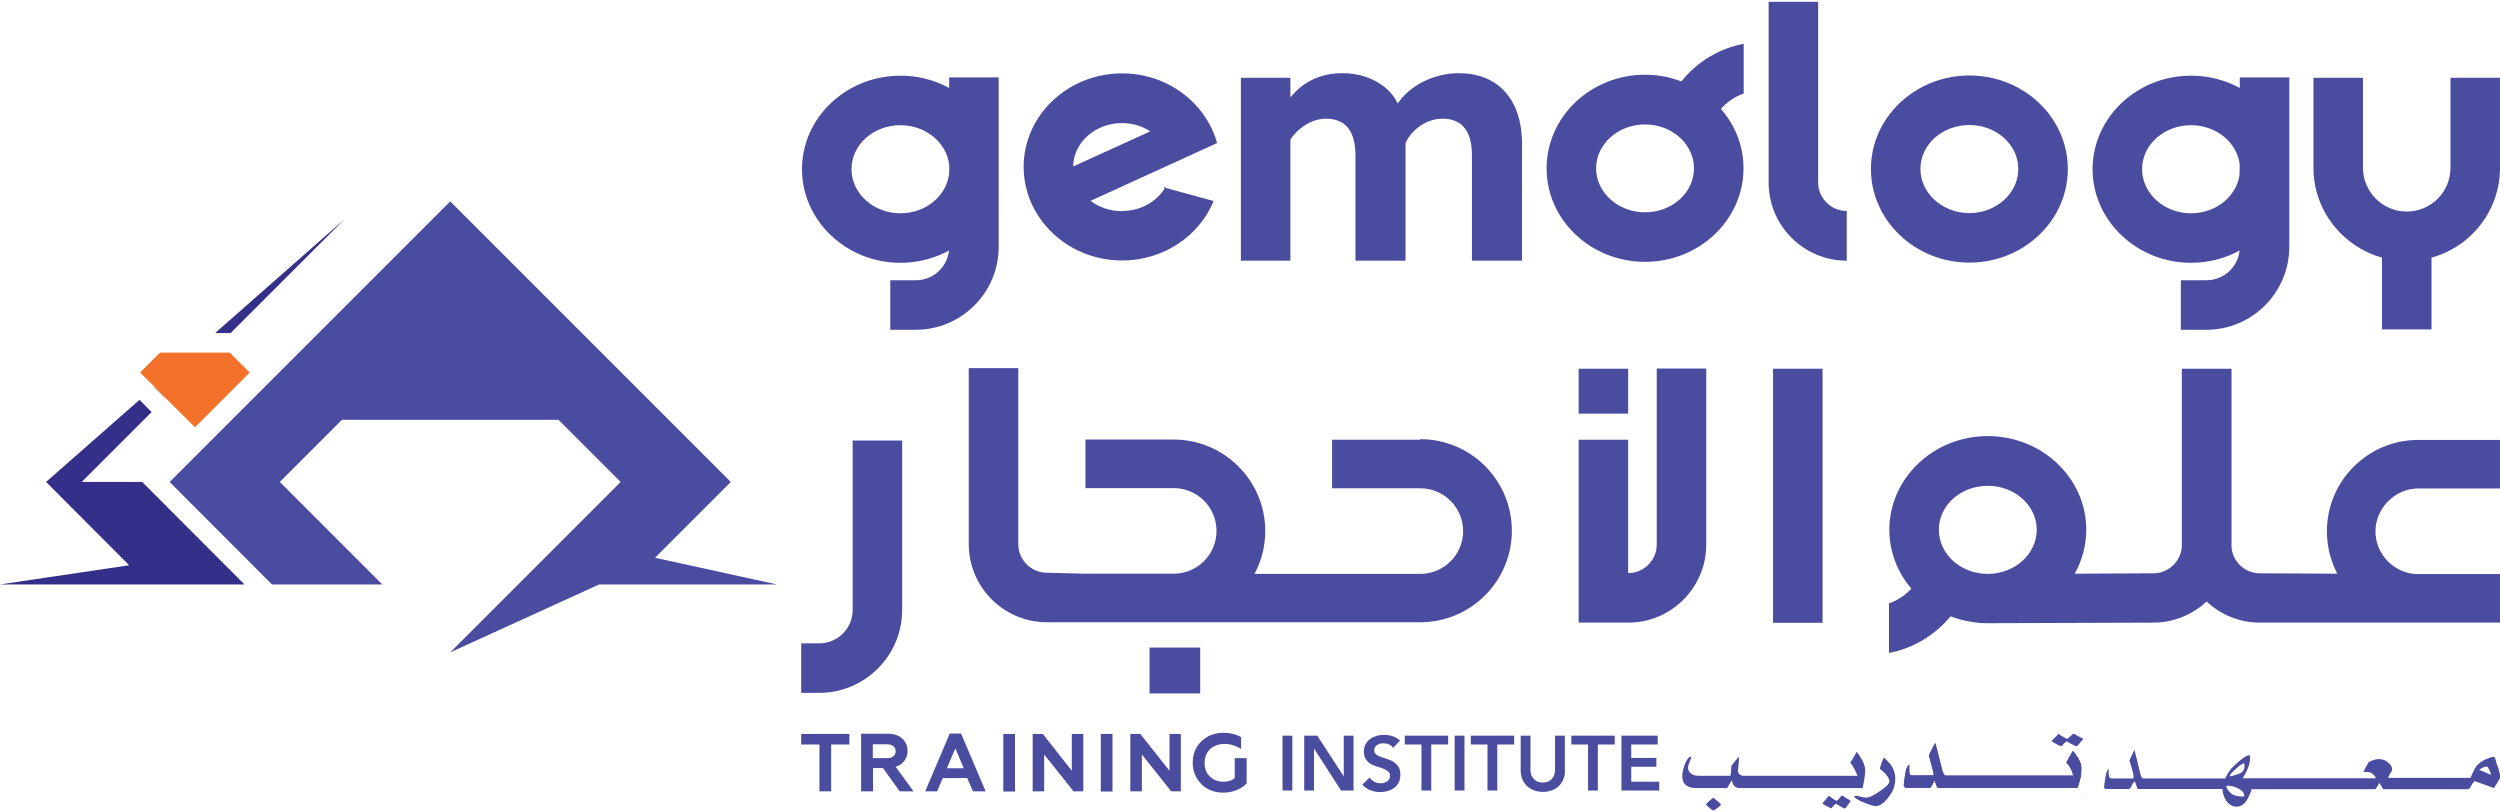 <?xml version="1.0" encoding="UTF-8"?>
<svg id="Layer_1" data-name="Layer 1" xmlns="http://www.w3.org/2000/svg" viewBox="0 0 130.27 42.15" width="240" height="78">
  <defs>
    <style>
      .cls-1 {
        fill: #f3712b;
      }

      .cls-1, .cls-2, .cls-3, .cls-4 {
        stroke-width: 0px;
      }

      .cls-2 {
        fill: #342f88;
      }

      .cls-3 {
        fill: #2a2d30;
      }

      .cls-4 {
        fill: #4a4ca0;
      }
    </style>
  </defs>
  <polygon class="cls-2" points="12.74 30.36 0 30.36 6.73 29.36 2.4 25.02 7.27 20.74 7.9 21.38 4.26 25.02 7.41 25.02 12.74 30.36"/>
  <polygon class="cls-3" points="8.63 20.65 8.62 20.66 8.03 20.07 8.04 20.05 8.63 20.65"/>
  <polygon class="cls-2" points="17.95 11.33 12.02 17.26 11.21 17.26 17.95 11.33"/>
  <polygon class="cls-4" points="40.48 30.36 31.22 30.36 23.46 33.9 27 30.36 27 30.36 29.74 27.62 32.34 25.02 29.1 21.78 17.82 21.78 14.58 25.02 19.92 30.36 14.17 30.36 8.84 25.02 23.46 10.4 38.08 25.02 34.13 28.97 40.48 30.36"/>
  <polygon class="cls-1" points="13.01 19.32 10.16 22.17 8.63 20.65 8.04 20.05 7.3 19.32 8.34 18.28 11.97 18.28 13.01 19.32"/>
  <g>
    <path class="cls-4" d="M96.23,13.49c-2.25,0-4.07-1.83-4.07-4.07V0h2.58v9.41c0,.82.67,1.49,1.49,1.49v2.58Z"/>
    <path class="cls-4" d="M116.72,8.77c0,.09,0,.19-.02.28v-.56c.01.09.02.19.02.28Z"/>
    <g>
      <path class="cls-4" d="M49.47,8.77c0,.1,0,.19-.02.29v-.58c.01.1.02.19.02.29Z"/>
      <path class="cls-4" d="M49.46,3.94v.55c-.75-.41-1.61-.64-2.54-.64-2.83,0-5.13,2.19-5.13,4.87s2.3,4.88,5.13,4.88c.92,0,1.78-.23,2.53-.64-.09.87-.83,1.55-1.73,1.55h-1.33v2.58h1.33c2.38,0,4.32-1.94,4.32-4.32V3.94h-2.58ZM49.46,8.93c-.12,1.17-1.21,2.09-2.54,2.09-1.4,0-2.55-1.03-2.55-2.3s1.14-2.29,2.55-2.29c1.33,0,2.42.92,2.54,2.08,0,.07.01.14.01.21s0,.14-.01.21Z"/>
      <path class="cls-4" d="M116.71,3.94v.55c-.75-.41-1.61-.64-2.54-.64-2.83,0-5.13,2.19-5.13,4.87s2.3,4.88,5.13,4.88c.92,0,1.78-.23,2.53-.64-.09.87-.83,1.55-1.73,1.55h-1.33v2.58h1.33c2.38,0,4.32-1.94,4.32-4.32V3.94h-2.58ZM116.71,8.93c-.12,1.17-1.21,2.09-2.54,2.09-1.4,0-2.55-1.03-2.55-2.3s1.14-2.29,2.55-2.29c1.33,0,2.42.92,2.54,2.08,0,.07.01.14.01.21s0,.14-.01.21Z"/>
    </g>
    <path class="cls-4" d="M102.62,3.84c-2.83,0-5.13,2.19-5.13,4.87s2.3,4.88,5.13,4.88,5.13-2.19,5.13-4.88-2.3-4.87-5.13-4.87ZM102.62,11.01c-1.4,0-2.55-1.03-2.55-2.3s1.14-2.29,2.55-2.29,2.55,1.03,2.55,2.29-1.14,2.3-2.55,2.3Z"/>
    <path class="cls-4" d="M130.27,3.96v4.69c0,2.23-1.51,4.12-3.57,4.68v3.74h-2.58v-3.74c-2.05-.57-3.57-2.45-3.57-4.68V3.96h2.58v4.69c0,1.25,1.02,2.28,2.28,2.28s2.28-1.02,2.28-2.28V3.96h2.58Z"/>
    <path class="cls-4" d="M79.31,7.41v6.08h-2.61v-5.49c0-1.27-.52-1.91-1.54-1.91-.8,0-1.58.54-1.92,1.26v6.14h-2.61v-5.49c0-1.27-.52-1.91-1.54-1.91-.71,0-1.45.47-1.85,1.09v6.31h-2.58V3.96h2.58v1.02c.68-.83,1.58-1.26,2.72-1.26,1.39,0,2.48.71,2.87,1.58.61-.91,1.85-1.58,3.18-1.58,1.98,0,3.3,1.28,3.3,3.7Z"/>
    <path class="cls-4" d="M90.86,4.77v-2.58c-1.3.24-2.45.96-3.25,1.96-.59-.23-1.23-.35-1.89-.35-2.83,0-5.13,2.19-5.13,4.88s2.3,4.87,5.13,4.87,5.13-2.19,5.13-4.87c0-1.18-.44-2.26-1.18-3.1.32-.36.73-.64,1.19-.8ZM85.72,10.97c-1.4,0-2.55-1.03-2.55-2.29s1.14-2.29,2.55-2.29,2.55,1.03,2.55,2.29-1.14,2.29-2.55,2.29Z"/>
    <path class="cls-4" d="M58.47,10.91c-.62,0-1.2-.2-1.64-.54l4.18-1.91,2.41-1.1c-.58-2.09-2.58-3.63-4.95-3.63-2.83,0-5.13,2.19-5.13,4.87s2.3,4.88,5.13,4.88c2.17,0,4.03-1.29,4.77-3.1l-2.53-.69c-.43.72-1.27,1.21-2.24,1.21ZM58.47,6.32c.55,0,1.06.16,1.47.43l-4.02,1.83c.02-1.25,1.15-2.26,2.54-2.26Z"/>
    <path class="cls-4" d="M60.75,9.64s-.03.05-.04.07l-.08-.02.11-.05Z"/>
  </g>
  <g>
    <path class="cls-4" d="M44.43,31.69c0,.96-.78,1.74-1.74,1.74h-.94v2.58h.94c2.38,0,4.32-1.94,4.32-4.32v-8.83h-2.58v8.83Z"/>
    <path class="cls-4" d="M86.33,28.28c0,.82-.67,1.49-1.49,1.49v-6.95h-2.58v9.53h2.58c2.25,0,4.07-1.83,4.07-4.07v-9.17h-2.58v9.17Z"/>
    <path class="cls-4" d="M126.01,25.36h4.26v-2.53h-4.26c-2.63,0-4.76,2.14-4.76,4.76,0,.8.2,1.55.54,2.21l-4.03-.02c-.78,0-1.42-.6-1.48-1.36,0-.04,0-.09,0-.13v-9.17h-2.59v9.17s0,.09,0,.13c-.07.76-.71,1.36-1.48,1.36l-4.1.02c.38-.68.6-1.46.6-2.29,0-2.69-2.3-4.88-5.13-4.88s-5.13,2.19-5.13,4.88c0,1.16.43,2.23,1.15,3.07-.32.34-.72.61-1.17.77v2.58c1.28-.24,2.41-.94,3.21-1.91.6.23,1.25.36,1.93.36l8.63-.03c1.07,0,2.05-.42,2.78-1.1.73.68,1.7,1.1,2.78,1.1h12.51v-2.53h-4.4c-1.16-.08-2.09-1.05-2.09-2.23s1-2.23,2.23-2.23M101.03,27.51c0-1.27,1.14-2.29,2.55-2.29s2.55,1.03,2.55,2.29-1.14,2.3-2.55,2.3-2.55-1.03-2.55-2.3"/>
    <rect class="cls-4" x="82.26" y="19.12" width="2.58" height="2.34"/>
    <rect class="cls-4" x="59.9" y="33.65" width="2.64" height="2.39"/>
    <path class="cls-4" d="M74.01,22.82h-4.6v2.53h4.6c1.23,0,2.23,1,2.23,2.23s-1,2.23-2.23,2.23h-8.64c.36-.67.56-1.43.56-2.23,0-2.63-2.14-4.77-4.77-4.77h-4.6v2.53h4.6c1.23,0,2.23,1,2.23,2.23s-1,2.23-2.23,2.23h-4.6l-2.01-.05c-.82,0-1.49-.67-1.49-1.49v-9.17h-2.58v9.17c0,2.25,1.83,4.07,4.07,4.07h19.46c2.63,0,4.77-2.14,4.77-4.77s-2.14-4.77-4.77-4.77"/>
    <rect class="cls-4" x="92.39" y="19.12" width="2.58" height="13.24"/>
  </g>
  <path class="cls-4" d="M89.49,41.65c-.13-.11-.2-.17-.21-.17-.02,0-.09.05-.21.16-.12.11-.17.17-.17.19,0,.02.06.07.17.17.12.1.18.14.21.14.03,0,.1-.05.22-.14.12-.09.18-.15.18-.18,0,0-.06-.07-.19-.18"/>
  <path class="cls-4" d="M97.06,40.97c.04-.19.07-.37.1-.53v-.04c.02-.13.03-.24.03-.33,0-.07,0-.14-.02-.2-.04-.21-.18-.48-.42-.79-.17.3-.28.49-.34.57.08.08.16.2.24.37.06.12.11.23.14.31h-5.94c-.08,0-.15-.03-.21-.08-.06-.06-.09-.13-.08-.2.04-.28.06-.52.05-.72-.02.02-.09.1-.21.25-.12.15-.18.23-.18.24-.01.28-.03.46-.06.51h-1.65c-.14,0-.27-.03-.37-.1-.12-.08-.18-.19-.18-.32,0-.08.03-.19.09-.33.06-.14.08-.21.08-.21,0-.02-.01-.03-.04-.03-.08,0-.16.1-.25.29-.12.26-.18.51-.18.74,0,.2.07.36.21.46.13.1.3.14.51.14h1.62c.09-.16.17-.29.23-.4.04.11.07.18.09.23.08.12.19.17.34.17h6.4Z"/>
  <path class="cls-4" d="M95.85,41.51c-.08.08-.12.12-.13.12-.04,0-.11-.04-.22-.11-.1-.07-.17-.12-.2-.15-.14.17-.25.3-.34.39.03.04.11.09.22.15.11.06.19.1.24.12.08-.09.16-.18.24-.25.01.01.09.06.23.14.14.08.21.12.22.12.04,0,.15-.13.33-.4l-.46-.29s-.06.06-.14.15"/>
  <path class="cls-4" d="M98.18,39.37c-.05.06-.13.25-.23.6,0,0,.04.02.13.1.1.08.18.17.24.25.09.11.13.21.13.29s-.05.17-.16.27l-.33.25c-.13.1-.27.18-.41.25-.14.06-.23.09-.29.09-.07,0-.18-.02-.31-.05-.13-.04-.23-.05-.28-.05-.02,0-.04.01-.04.04,0,.07.16.18.48.31.31.13.52.19.64.19.19,0,.4-.14.62-.41.18-.23.3-.44.34-.63.03-.13.05-.26.05-.39,0-.27-.08-.51-.23-.72-.02-.03-.14-.16-.35-.38"/>
  <path class="cls-4" d="M107.86,38.29c-.08.08-.13.11-.14.11-.04,0-.11-.04-.23-.11-.11-.06-.19-.11-.22-.15-.16.17-.28.29-.37.38.03.03.11.08.22.14.13.07.22.12.3.13.09-.1.17-.18.26-.26.04.02.12.07.25.14.16.08.25.13.26.13.04,0,.16-.13.37-.39l-.52-.28s-.07.06-.16.14"/>
  <path class="cls-4" d="M108.27,39.39c-.1-.17-.18-.29-.26-.35-.2.35-.32.55-.34.6.11.1.2.24.28.42.02.06.05.15.09.26h-6.65c-.07,0-.14-.11-.2-.33-.03-.14-.06-.27-.1-.41-.1-.42-.18-.73-.25-.96-.02.03-.08.14-.18.34-.1.2-.15.3-.15.31l.13.47c.09.31.13.5.12.57h-1.13c-.1,0-.14-.07-.14-.21,0-.04,0-.1,0-.17,0-.08,0-.13,0-.17-.05.02-.09.07-.13.16-.02.05-.04.1-.05.15-.05.29-.09.53-.11.73,0,.04.01.08.04.11.03.03.06.05.1.05h1.19c.06,0,.11-.05.16-.17.06-.12.1-.19.13-.2.01.02.04.1.09.26.02.08.06.11.11.11h7.24c.04-.1.1-.32.18-.65.02-.22.02-.39,0-.53-.02-.11-.08-.24-.17-.41"/>
  <path class="cls-4" d="M108.27,39.39c-.1-.17-.18-.29-.26-.35-.2.35-.32.55-.34.6.11.1.2.24.28.42.02.06.05.15.09.26h-6.65c-.07,0-.14-.11-.2-.33-.03-.14-.06-.27-.1-.41-.1-.42-.18-.73-.25-.96-.02.03-.08.14-.18.34-.1.2-.15.3-.15.31l.13.47c.09.31.13.5.12.57h-1.13c-.1,0-.14-.07-.14-.21,0-.04,0-.1,0-.17,0-.08,0-.13,0-.17-.05.02-.09.07-.13.16-.02.05-.04.1-.05.15-.05.29-.09.53-.11.73,0,.04.01.08.04.11.03.03.06.05.1.05h1.19c.06,0,.11-.05.16-.17.06-.12.1-.19.13-.2.01.02.04.1.09.26.02.08.06.11.11.11h7.24c.04-.1.1-.32.18-.65.02-.22.02-.39,0-.53-.02-.11-.08-.24-.17-.41"/>
  <path class="cls-4" d="M108.7,41.29c-.05,0-.06.01-.02.04,0-.02,0-.04.02-.04"/>
  <polygon class="cls-4" points="41.75 38.15 44.26 38.15 44.26 38.7 43.31 38.7 43.31 41.14 42.7 41.14 42.7 38.7 41.75 38.7 41.75 38.15"/>
  <path class="cls-4" d="M44.87,41.14v-3h1.39c.32,0,.57.08.75.25.18.16.28.38.28.64,0,.4-.23.71-.62.83l.93,1.28h-.72l-.87-1.21h-.52v1.21h-.62ZM45.48,39.41h.74c.28,0,.45-.13.45-.36s-.17-.36-.45-.36h-.74v.73Z"/>
  <path class="cls-4" d="M48.21,41.14l1.28-3.01h.59l1.28,3.01h-.66l-.3-.69h-1.27l-.3.69h-.65ZM49.34,39.94h.88l-.44-1.04-.44,1.04Z"/>
  <rect class="cls-4" x="52.28" y="38.15" width=".61" height="3"/>
  <polygon class="cls-4" points="53.81 41.14 53.81 38.15 54.34 38.15 55.85 40.07 55.85 38.15 56.45 38.15 56.45 41.14 55.94 41.14 54.41 39.22 54.41 41.14 53.81 41.14"/>
  <rect class="cls-4" x="57.36" y="38.15" width=".61" height="3"/>
  <polygon class="cls-4" points="58.9 41.14 58.9 38.15 59.42 38.15 60.94 40.07 60.94 38.15 61.53 38.15 61.53 41.14 61.03 41.14 59.5 39.22 59.5 41.14 58.9 41.14"/>
  <path class="cls-4" d="M62.61,40.77c-.3-.3-.46-.67-.46-1.12s.15-.83.46-1.12c.3-.29.69-.44,1.16-.44.35,0,.65.08.9.23v.61c-.28-.17-.56-.26-.86-.26s-.55.09-.75.27c-.19.18-.29.42-.29.72s.09.54.28.71c.18.18.42.27.69.27s.46-.06.6-.2v-1.03h.62v1.32c-.12.13-.3.25-.51.34-.22.09-.45.14-.71.14-.45,0-.84-.15-1.14-.44"/>
  <g>
    <polygon class="cls-4" points="123.41 39.62 123.42 39.61 123.43 39.6 123.41 39.62"/>
    <path class="cls-4" d="M130.2,39.99c-.06-.16-.1-.29-.13-.37-.03-.1-.05-.18-.06-.23-.01-.03-.04-.04-.1-.04s-.14.02-.25.07c-.11.05-.17.07-.18.07-.24.12-.43.29-.55.52-.09.18-.15.31-.19.41v.02h-4.29v-.04s.05-.11.11-.2c.06-.09.09-.16.09-.21,0-.09-.05-.2-.16-.31-.14-.14-.31-.22-.52-.22-.12,0-.26.03-.4.09-.08.03-.13.06-.14.07l-.02.03c-.09.15-.18.31-.26.48.02,0,.05,0,.08,0s.06,0,.08,0c.21,0,.36.09.47.28l.02.05h-2.51.36-4.79s.1-.15.18-.31c.06-.14.11-.25.14-.34.05-.15.07-.32.07-.51,0-.03-.02-.04-.05-.04-.1,0-.27.1-.52.31-.19.16-.35.31-.46.44-.03.04-.08.12-.15.23-.07.13-.11.21-.11.23h-4.29c-.05,0-.1-.08-.14-.24-.16-.68-.27-1.1-.31-1.25l-.26.55s.04.12.12.4c.08.27.11.44.09.51v.03h-1.16c-.08,0-.13-.08-.13-.25,0-.17,0-.25-.02-.25-.02,0-.06.08-.11.24-.06.31-.1.54-.11.69,0,.08.03.12.11.12h1.19s.08-.04.13-.15c.05-.13.1-.2.14-.22l.03-.02.02.03c.04.1.07.19.09.26.02.07.05.11.08.1h4.38v.04c0,.14.05.3.14.48.14.26.35.4.61.4.33,0,.58-.31.77-.91h4.33-.36,2.48c.07-.09.13-.19.18-.29l.02-.04.03.04c.08.14.14.24.17.29h4.42c.05,0,.11-.06.18-.19.07-.14.13-.22.18-.23l.99.36s.08-.11.18-.27.15-.26.15-.27c0-.11-.02-.24-.07-.39ZM116.44,40.03c.26-.24.42-.35.48-.35h0s.04.03.04.1c0,.16-.04.28-.12.35-.06.05-.17.1-.36.16-.14.04-.24.07-.27.07-.01,0-.02,0-.02-.01,0-.06.08-.17.25-.32ZM116.94,41.41c-.22.01-.42-.02-.58-.09-.06-.03-.13-.09-.21-.18-.09-.1-.14-.19-.14-.27,0-.01.02-.02.07-.02.18,0,.35.04.51.12.24.11.35.24.35.4v.05ZM129.18,40.02l.06-.04s.08-.04.12-.07c.08-.04.15-.06.23-.06.03,0,.07.07.13.19.03.06.06.14.09.24l-.63-.26Z"/>
  </g>
  <g>
    <path class="cls-4" d="M66.83,38.24h.51v2.86h-.51v-2.86Z"/>
    <path class="cls-4" d="M67.97,38.24h.67l1.38,2.12h0v-2.12h.51v2.86h-.65l-1.41-2.19h0v2.19h-.51v-2.86Z"/>
    <path class="cls-4" d="M72.58,38.86c-.05-.08-.13-.14-.22-.17-.09-.04-.19-.05-.28-.05-.06,0-.12,0-.17.02s-.11.04-.15.06c-.04.03-.08.07-.11.11-.03.05-.04.1-.04.17,0,.1.03.17.1.22.07.05.15.1.25.13.1.04.21.07.33.11s.23.08.33.15.18.14.25.25c.07.1.1.24.1.41,0,.15-.03.29-.08.4-.06.11-.13.21-.23.28-.1.08-.21.13-.33.17-.13.04-.26.06-.4.06-.18,0-.35-.03-.51-.09-.16-.06-.3-.16-.43-.3l.38-.37c.06.09.14.17.24.22s.21.08.32.08c.06,0,.12,0,.18-.02.06-.02.11-.04.16-.07s.09-.07.12-.12.04-.11.04-.17c0-.1-.03-.19-.1-.24s-.15-.1-.25-.14c-.1-.04-.21-.08-.33-.11-.12-.04-.23-.08-.33-.14-.1-.06-.18-.14-.25-.24-.07-.1-.1-.24-.1-.41,0-.15.03-.28.09-.38s.14-.2.24-.27c.1-.07.21-.12.34-.16.13-.04.26-.05.39-.05.15,0,.3.02.44.07s.27.12.38.23l-.37.39Z"/>
    <path class="cls-4" d="M74.08,38.7h-.88v-.46h2.26v.46h-.88v2.4h-.51v-2.4Z"/>
    <path class="cls-4" d="M75.8,38.24h.51v2.86h-.51v-2.86Z"/>
    <path class="cls-4" d="M77.52,38.7h-.88v-.46h2.26v.46h-.88v2.4h-.51v-2.4Z"/>
    <path class="cls-4" d="M81.55,40.05c0,.17-.03.33-.09.47-.06.14-.14.26-.24.35-.1.1-.22.17-.36.22-.14.05-.29.08-.46.08s-.32-.03-.46-.08-.26-.13-.37-.22c-.1-.1-.18-.21-.24-.35-.06-.14-.09-.29-.09-.47v-1.81h.51v1.79c0,.07.01.14.03.22.02.08.06.15.11.21s.12.12.2.16c.08.04.18.06.3.06s.22-.02.3-.06c.08-.04.15-.09.2-.16s.09-.14.11-.21c.02-.08.03-.15.03-.22v-1.79h.51v1.81Z"/>
    <path class="cls-4" d="M82.76,38.7h-.88v-.46h2.26v.46h-.88v2.4h-.51v-2.4Z"/>
    <path class="cls-4" d="M84.49,38.24h1.89v.46h-1.38v.7h1.31v.46h-1.31v.78h1.46v.46h-1.97v-2.86Z"/>
  </g>
</svg>